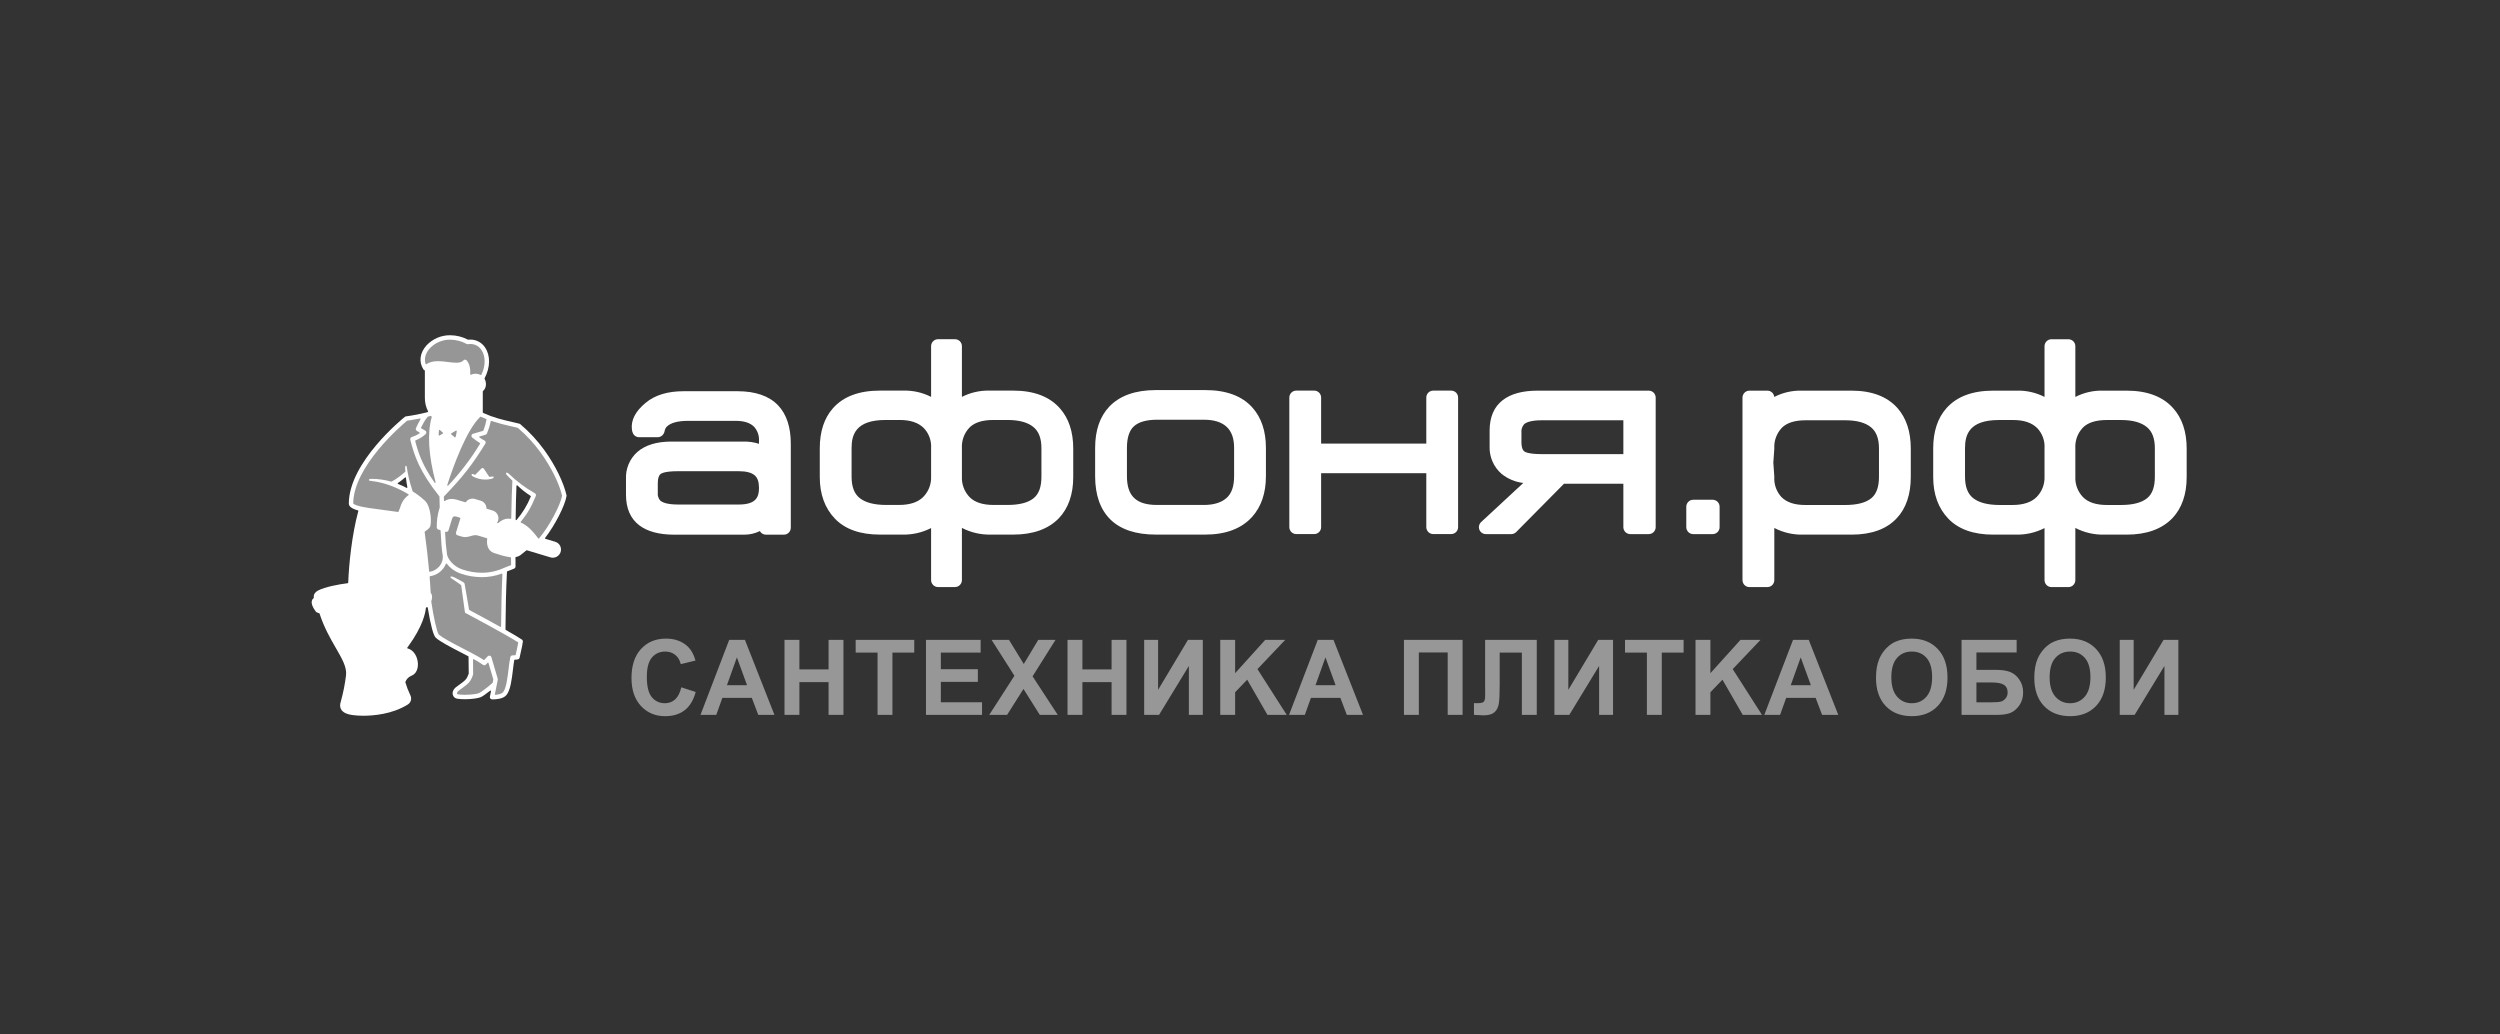 <?xml version="1.0" encoding="UTF-8"?> <svg xmlns="http://www.w3.org/2000/svg" width="754" height="312" viewBox="0 0 754 312" fill="none"><rect x="0" y="0" width="754" height="312" fill="#333333" stroke="none"/> <g clip-path="url(#clip0_41_4373)"> <path d="M200.42 130.133C200.496 129.645 200.691 129.184 200.988 128.791C202.136 127.554 204.337 126.93 207.53 126.93H221.951C224.424 126.93 226.281 127.542 227.452 128.736C227.963 129.31 228.354 129.983 228.605 130.711C228.855 131.44 228.959 132.211 228.91 132.979V133.855C227.394 133.369 225.808 133.141 224.217 133.179H202.496C198.071 133.179 194.618 134.23 192.232 136.307C191.091 137.323 190.19 138.581 189.596 139.99C189.002 141.399 188.73 142.922 188.798 144.451V149.196C188.798 153.294 190.136 156.395 192.775 158.415C195.242 160.301 198.804 161.258 203.361 161.258H224.392C226.047 161.274 227.684 160.906 229.172 160.178C229.353 160.506 229.618 160.78 229.94 160.968C230.262 161.159 230.629 161.258 231.003 161.258H236.41C236.684 161.258 236.957 161.205 237.211 161.1C237.465 160.993 237.695 160.84 237.89 160.644C238.084 160.45 238.238 160.219 238.344 159.965C238.449 159.71 238.503 159.438 238.503 159.162V133.851C238.503 128.834 237.223 124.942 234.697 122.28C231.994 119.435 227.869 117.992 222.438 117.992H206.14C201.35 117.992 197.512 119.168 194.746 121.476C191.656 124.019 190.257 126.714 190.577 129.504C190.621 129.978 190.757 130.439 190.979 130.858C191.164 131.168 191.427 131.424 191.741 131.601C192.055 131.778 192.409 131.871 192.769 131.869H198.327C198.86 131.869 199.372 131.666 199.76 131.3C200.091 130.985 200.321 130.579 200.42 130.133ZM204.449 152.164C201.086 152.164 199.721 151.465 199.19 151.036C198.884 150.709 198.654 150.316 198.516 149.888C198.378 149.461 198.336 149.01 198.392 148.565V145.714C198.392 144.335 198.675 143.408 199.242 142.956C199.485 142.759 200.58 142.116 204.449 142.116H222.852C225.048 142.116 226.646 142.533 227.606 143.356C228.484 144.102 228.91 145.34 228.91 147.139C228.91 149.75 228.175 152.164 222.852 152.164H204.449Z" fill="white"></path> <path d="M305.596 117.808H298.434C295.546 117.735 292.685 118.388 290.112 119.705V104.399C290.112 104.123 290.058 103.851 289.953 103.596C289.847 103.342 289.693 103.111 289.499 102.917C289.305 102.723 289.074 102.568 288.82 102.463C288.566 102.356 288.294 102.303 288.019 102.303H282.912C282.637 102.303 282.365 102.356 282.111 102.463C281.857 102.568 281.626 102.723 281.431 102.917C281.237 103.111 281.083 103.342 280.978 103.596C280.873 103.851 280.818 104.123 280.819 104.399V119.703C278.246 118.386 275.385 117.735 272.496 117.808H265.336C259.099 117.808 254.356 119.589 251.244 123.092C248.59 126.055 247.244 130.144 247.244 135.247V143.871C247.244 149.056 248.784 153.284 251.822 156.439C254.886 159.62 259.432 161.232 265.336 161.232H272.045C275.088 161.323 278.105 160.645 280.818 159.262V174.956C280.818 175.232 280.873 175.504 280.977 175.759C281.083 176.013 281.237 176.244 281.431 176.438C281.626 176.634 281.856 176.787 282.11 176.892C282.365 176.999 282.637 177.052 282.912 177.052H288.019C288.293 177.052 288.566 176.999 288.82 176.892C289.074 176.787 289.304 176.632 289.499 176.438C289.693 176.244 289.847 176.013 289.953 175.759C290.058 175.504 290.112 175.232 290.112 174.956V159.214C292.819 160.618 295.838 161.312 298.885 161.232H305.596C311.543 161.232 316.163 159.581 319.34 156.313C322.224 153.289 323.688 149.104 323.688 143.871V135.247C323.688 130.195 322.315 126.107 319.616 123.099C316.499 119.589 311.782 117.808 305.596 117.808ZM314.095 135.195V143.764C314.095 146.832 313.338 148.944 311.771 150.232C310.121 151.601 307.462 152.293 303.869 152.293H299.663C296.402 152.293 293.973 151.503 292.437 149.937C291.65 149.12 291.037 148.152 290.638 147.09C290.238 146.03 290.059 144.896 290.113 143.764V135.195C290.045 134.053 290.213 132.911 290.605 131.836C290.997 130.761 291.606 129.777 292.394 128.948C293.901 127.432 296.321 126.665 299.587 126.665H303.869C307.359 126.665 309.991 127.384 311.701 128.809C313.311 130.142 314.095 132.231 314.095 135.195ZM280.819 135.169V143.713C280.867 144.853 280.679 145.992 280.268 147.056C279.857 148.122 279.231 149.09 278.428 149.901C276.841 151.491 274.382 152.293 271.12 152.293H267.287C263.689 152.293 260.983 151.585 259.249 150.19C257.626 148.88 256.836 146.761 256.836 143.713V135.169C256.836 131.21 257.998 126.665 267.062 126.665H271.344C274.6 126.665 276.991 127.473 278.655 129.139C279.409 129.943 279.989 130.893 280.361 131.929C280.733 132.966 280.889 134.069 280.819 135.169Z" fill="white"></path> <path d="M437.673 117.809H432.264C431.71 117.809 431.177 118.029 430.785 118.422C430.393 118.816 430.172 119.349 430.172 119.905V133.785H398.452V119.905C398.452 119.349 398.232 118.816 397.839 118.422C397.446 118.029 396.915 117.809 396.359 117.809H390.954C390.397 117.809 389.866 118.029 389.473 118.422C389.08 118.816 388.86 119.349 388.86 119.905V158.981C388.86 159.254 388.913 159.527 389.02 159.781C389.125 160.036 389.279 160.267 389.473 160.463C389.667 160.657 389.898 160.811 390.152 160.916C390.406 161.021 390.678 161.076 390.954 161.076H396.359C396.634 161.076 396.906 161.021 397.16 160.916C397.414 160.811 397.645 160.657 397.839 160.463C398.035 160.267 398.188 160.036 398.294 159.781C398.399 159.527 398.452 159.254 398.452 158.981V142.723H430.172V158.981C430.172 159.254 430.226 159.527 430.331 159.781C430.436 160.036 430.59 160.267 430.784 160.463C430.979 160.657 431.21 160.811 431.464 160.916C431.717 161.021 431.991 161.076 432.264 161.076H437.673C438.228 161.076 438.761 160.854 439.155 160.461C439.548 160.069 439.765 159.536 439.765 158.981V119.905C439.765 119.349 439.545 118.816 439.155 118.422C438.761 118.031 438.228 117.809 437.673 117.809Z" fill="white"></path> <path d="M363.481 117.648H348.61C342.433 117.648 337.703 119.332 334.548 122.652C331.725 125.627 330.292 129.812 330.292 135.091V143.634C330.292 149.312 331.858 153.715 334.945 156.724C338.016 159.715 342.613 161.233 348.61 161.233H363.481C369.683 161.233 374.452 159.431 377.662 155.867C380.41 152.792 381.802 148.674 381.802 143.634V135.091C381.802 130.049 380.435 125.961 377.743 122.944C374.638 119.431 369.84 117.648 363.481 117.648ZM372.205 135.091V143.634C372.205 146.674 371.464 148.815 369.939 150.178C368.366 151.582 366.066 152.294 363.107 152.294H348.985C342.692 152.294 339.886 149.623 339.886 143.634V135.091C339.886 132.031 340.591 129.839 341.983 128.573C343.429 127.255 345.785 126.588 348.985 126.588H363.107C366.145 126.588 368.455 127.314 369.971 128.746C371.475 130.166 372.205 132.239 372.205 135.091Z" fill="white"></path> <path d="M655.424 123.109C652.307 119.599 647.59 117.819 641.404 117.819H634.242C631.352 117.747 628.494 118.398 625.922 119.718V104.411C625.922 104.135 625.866 103.862 625.763 103.608C625.656 103.354 625.504 103.124 625.308 102.928C625.115 102.734 624.884 102.58 624.629 102.475C624.377 102.37 624.104 102.314 623.829 102.314H618.722C618.446 102.314 618.174 102.368 617.922 102.475C617.667 102.58 617.436 102.734 617.243 102.928C617.046 103.122 616.894 103.354 616.787 103.608C616.681 103.862 616.629 104.135 616.629 104.411V119.714C614.056 118.398 611.194 117.745 608.305 117.819H601.146C594.909 117.819 590.168 119.599 587.054 123.102C584.399 126.067 583.054 130.156 583.054 135.259V143.881C583.054 149.066 584.592 153.296 587.633 156.451C590.699 159.632 595.243 161.244 601.146 161.244H607.853C610.898 161.335 613.915 160.657 616.629 159.272V174.968C616.629 175.244 616.681 175.516 616.787 175.77C616.894 176.025 617.046 176.256 617.243 176.45C617.436 176.646 617.667 176.799 617.922 176.904C618.174 177.01 618.446 177.064 618.722 177.064H623.829C624.104 177.064 624.377 177.01 624.629 176.904C624.884 176.799 625.115 176.644 625.308 176.45C625.504 176.256 625.656 176.025 625.763 175.77C625.866 175.516 625.922 175.244 625.922 174.968V159.226C628.628 160.63 631.646 161.324 634.697 161.244H641.404C647.355 161.244 651.973 159.594 655.152 156.324C658.038 153.299 659.5 149.112 659.5 143.881V135.259C659.5 130.209 658.124 126.118 655.424 123.109ZM649.904 135.207V143.776C649.904 146.844 649.149 148.958 647.583 150.244C645.928 151.612 643.273 152.306 639.676 152.306H635.473C632.215 152.306 629.784 151.515 628.249 149.95C627.463 149.134 626.849 148.166 626.449 147.104C626.049 146.043 625.87 144.91 625.922 143.776V135.207C625.856 134.065 626.025 132.923 626.415 131.848C626.808 130.773 627.418 129.791 628.204 128.962C629.711 127.446 632.132 126.677 635.397 126.677H639.676C643.166 126.677 645.8 127.396 647.511 128.823C649.121 130.154 649.904 132.241 649.904 135.207ZM616.629 135.18V143.725C616.677 144.865 616.487 146.004 616.077 147.068C615.667 148.134 615.039 149.102 614.236 149.913C612.653 151.502 610.194 152.306 606.929 152.306H603.102C599.502 152.306 596.795 151.598 595.06 150.2C593.436 148.892 592.647 146.774 592.647 143.725V135.18C592.647 131.221 593.809 126.677 602.874 126.677H607.153C610.412 126.677 612.801 127.485 614.463 129.15C615.218 129.954 615.798 130.905 616.17 131.942C616.543 132.979 616.698 134.081 616.629 135.18Z" fill="white"></path> <path d="M497.257 117.82H463.83C459.21 117.82 455.744 118.749 453.248 120.662C450.606 122.68 449.269 125.781 449.269 129.881V134.628C449.213 136.185 449.503 137.735 450.124 139.163C450.741 140.594 451.672 141.866 452.844 142.891C454.727 144.427 457.013 145.387 459.43 145.656L446.71 157.453C446.403 157.739 446.186 158.113 446.093 158.524C446 158.933 446.031 159.364 446.182 159.755C446.338 160.149 446.607 160.485 446.955 160.722C447.303 160.96 447.713 161.086 448.134 161.086H455.796C456.068 161.086 456.344 161.031 456.599 160.924C456.855 160.818 457.086 160.661 457.282 160.465L471.692 145.9H489.605V158.99C489.605 159.266 489.657 159.538 489.764 159.793C489.867 160.047 490.023 160.279 490.216 160.473C490.412 160.667 490.643 160.821 490.898 160.926C491.15 161.033 491.422 161.086 491.695 161.086H497.257C497.533 161.086 497.805 161.033 498.057 160.926C498.312 160.821 498.543 160.667 498.739 160.473C498.933 160.279 499.088 160.047 499.191 159.793C499.298 159.538 499.353 159.266 499.353 158.99V119.916C499.353 119.641 499.298 119.368 499.191 119.114C499.088 118.859 498.933 118.628 498.739 118.434C498.543 118.24 498.312 118.085 498.057 117.98C497.805 117.874 497.533 117.82 497.257 117.82ZM458.865 133.363V130.514C458.81 130.046 458.858 129.573 459.003 129.124C459.151 128.676 459.389 128.265 459.706 127.918C460.327 127.388 461.744 126.756 464.958 126.756H489.605V136.96H464.885C461.041 136.96 459.944 136.318 459.703 136.121C459.01 135.564 458.865 134.313 458.865 133.363Z" fill="white"></path> <path d="M510.68 150.727H516.539C517.094 150.727 517.625 150.947 518.018 151.34C518.411 151.732 518.632 152.266 518.632 152.821V158.991C518.632 159.546 518.411 160.08 518.018 160.473C517.625 160.867 517.091 161.087 516.539 161.087H510.68C510.122 161.087 509.591 160.867 509.198 160.473C508.805 160.08 508.584 159.546 508.584 158.991V152.823C508.584 152.266 508.805 151.733 509.198 151.34C509.591 150.947 510.122 150.727 510.68 150.727Z" fill="white"></path> <path d="M558.427 117.82H543.404C540.528 117.747 537.68 118.398 535.121 119.713C535.069 119.195 534.828 118.713 534.445 118.364C534.059 118.014 533.559 117.82 533.038 117.82H527.632C527.356 117.82 527.083 117.873 526.828 117.98C526.573 118.085 526.342 118.24 526.149 118.434C525.956 118.628 525.801 118.859 525.697 119.114C525.59 119.368 525.535 119.64 525.535 119.916V174.968C525.535 175.244 525.59 175.516 525.697 175.771C525.801 176.025 525.956 176.256 526.149 176.45C526.342 176.646 526.573 176.799 526.828 176.904C527.083 177.011 527.356 177.064 527.632 177.064H533.038C533.314 177.064 533.583 177.011 533.838 176.904C534.094 176.799 534.325 176.646 534.518 176.45C534.711 176.256 534.866 176.025 534.973 175.771C535.076 175.516 535.131 175.244 535.131 174.968V159.235C537.821 160.632 540.824 161.325 543.855 161.244H558.427C564.413 161.244 568.999 159.583 572.034 156.321C574.861 153.348 576.292 149.136 576.292 143.803V135.259C576.292 130.22 574.954 126.137 572.313 123.113C569.206 119.601 564.537 117.82 558.427 117.82ZM566.699 135.259V143.803C566.699 146.86 565.944 148.972 564.393 150.255C562.748 151.616 560.1 152.307 556.524 152.307H544.479C541.197 152.307 538.828 151.506 537.231 149.857C536.497 149.038 535.931 148.081 535.569 147.042C535.211 146.003 535.059 144.901 535.131 143.803C535.131 143.754 535.128 143.706 535.125 143.656L534.835 139.531L535.125 135.407C535.128 135.357 535.131 135.309 535.131 135.259C535.066 134.12 535.231 132.98 535.624 131.907C536.014 130.836 536.621 129.854 537.404 129.026C538.9 127.519 541.307 126.756 544.555 126.756H556.524C559.996 126.756 562.617 127.471 564.31 128.882C565.917 130.22 566.699 132.306 566.699 135.259Z" fill="white"></path> <path d="M205.471 207.296L209.824 208.7C209.157 211.169 208.045 213.005 206.488 214.208C204.941 215.402 202.974 215.999 200.588 215.999C197.635 215.999 195.209 214.975 193.308 212.927C191.407 210.871 190.456 208.061 190.456 204.503C190.456 200.737 191.412 197.815 193.323 195.739C195.234 193.649 197.747 192.605 200.861 192.605C203.581 192.605 205.79 193.423 207.489 195.058C208.5 196.026 209.258 197.415 209.764 199.226L205.32 200.306C205.057 199.132 204.506 198.208 203.667 197.528C202.837 196.849 201.826 196.509 200.633 196.509C198.985 196.509 197.645 197.112 196.614 198.314C195.593 199.519 195.082 201.468 195.082 204.163C195.082 207.023 195.588 209.06 196.599 210.274C197.61 211.488 198.924 212.095 200.542 212.095C201.735 212.095 202.762 211.708 203.621 210.938C204.481 210.165 205.097 208.951 205.471 207.296ZM233.575 215.612H228.692L226.75 210.475H217.862L216.027 215.612H211.265L219.925 192.991H224.673L233.575 215.612ZM225.309 206.663L222.246 198.269L219.242 206.663H225.309ZM236.608 215.612V192.991H241.098V201.895H249.895V192.991H254.384V215.612H249.895V205.722H241.098V215.612H236.608ZM264.667 215.612V196.819H258.069V192.991H275.739V196.819H269.156V215.612H264.667ZM279.272 215.612V192.991H295.758V196.819H283.761V201.833H294.924V205.645H283.761V211.802H296.183V215.612H279.272ZM298.351 215.612L305.95 203.808L299.064 192.991H304.312L308.771 200.259L313.139 192.991H318.341L311.425 203.979L319.024 215.612H313.61L308.68 207.79L303.736 215.612H298.351ZM321.966 215.612V192.991H326.455V201.895H335.252V192.991H339.742V215.612H335.252V205.722H326.455V215.612H321.966ZM345.08 192.991H349.281V208.052L358.29 192.991H362.765V215.612H358.563V200.845L349.569 215.612H345.08V192.991ZM368.027 215.612V192.991H372.516V203.036L381.586 192.991H387.623L379.25 201.802L388.078 215.612H382.269L376.156 204.997L372.516 208.778V215.612H368.027ZM411.085 215.612H406.202L404.261 210.475H395.372L393.537 215.612H388.775L397.435 192.991H402.182L411.085 215.612ZM402.82 206.663L399.757 198.269L396.754 206.663H402.82ZM423.43 192.991H441.114V215.612H436.625V196.788H427.92V215.612H423.43V192.991ZM447.91 192.991H463.485V215.612H458.996V196.819H452.306V206.478C452.306 209.244 452.217 211.178 452.034 212.28C451.851 213.371 451.406 214.225 450.7 214.841C450.003 215.447 448.903 215.751 447.41 215.751C446.882 215.751 445.927 215.701 444.545 215.597V212.065L445.545 212.079C446.486 212.079 447.117 211.951 447.441 211.694C447.762 211.437 447.924 210.804 447.924 209.796L447.91 205.907V192.991ZM468.809 192.991H473.009V208.052L482.019 192.991H486.492V215.612H482.292V200.845L473.299 215.612H468.809V192.991ZM496.702 215.612V196.819H490.102V192.991H507.774V196.819H501.191V215.612H496.702ZM511.367 215.612V192.991H515.856V203.036L524.925 192.991H530.963L522.59 201.802L531.418 215.612H525.608L519.497 204.997L515.856 208.778V215.612H511.367ZM554.424 215.612H549.541L547.6 210.475H538.711L536.876 215.612H532.114L540.773 192.991H545.521L554.424 215.612ZM546.159 206.663L543.093 198.269L540.09 206.663H546.159ZM565.8 204.441C565.8 202.137 566.137 200.203 566.817 198.638C567.32 197.488 568.01 196.453 568.879 195.538C569.758 194.622 570.72 193.942 571.758 193.501C573.144 192.904 574.744 192.605 576.554 192.605C579.827 192.605 582.447 193.64 584.409 195.708C586.382 197.775 587.368 200.65 587.368 204.333C587.368 207.985 586.392 210.845 584.437 212.913C582.489 214.97 579.878 215.999 576.613 215.999C573.306 215.999 570.679 214.975 568.727 212.927C566.775 210.871 565.8 208.041 565.8 204.441ZM570.427 204.286C570.427 206.847 571.006 208.792 572.168 210.12C573.334 211.437 574.81 212.095 576.596 212.095C578.389 212.095 579.854 211.441 580.996 210.135C582.147 208.818 582.727 206.847 582.727 204.224C582.727 201.632 582.164 199.699 581.044 198.423C579.93 197.148 578.447 196.509 576.596 196.509C574.747 196.509 573.254 197.159 572.123 198.454C570.992 199.74 570.427 201.685 570.427 204.286ZM591.599 192.991H608.219V196.788H596.088V202.034H602.091C603.753 202.034 605.126 202.24 606.219 202.651C607.309 203.063 608.243 203.823 609.009 204.935C609.788 206.046 610.177 207.347 610.177 208.839C610.177 210.371 609.788 211.683 609.009 212.774C608.229 213.865 607.34 214.61 606.34 215.011C605.35 215.413 603.933 215.612 602.091 215.612H591.599V192.991ZM596.088 211.817H600.457C601.85 211.817 602.829 211.75 603.398 211.616C603.964 211.473 604.454 211.153 604.867 210.659C605.295 210.165 605.505 209.559 605.505 208.839C605.505 207.79 605.136 207.028 604.398 206.554C603.671 206.072 602.423 205.829 600.654 205.829H596.088V211.817ZM613.543 204.441C613.543 202.137 613.881 200.203 614.56 198.638C615.067 197.488 615.753 196.453 616.622 195.538C617.501 194.622 618.463 193.942 619.505 193.501C620.887 192.904 622.487 192.605 624.298 192.605C627.573 192.605 630.191 193.64 632.153 195.708C634.125 197.775 635.111 200.65 635.111 204.333C635.111 207.985 634.135 210.845 632.184 212.913C630.232 214.97 627.625 215.999 624.36 215.999C621.05 215.999 618.422 214.975 616.47 212.927C614.519 210.871 613.543 208.041 613.543 204.441ZM618.17 204.286C618.17 206.847 618.753 208.792 619.912 210.12C621.077 211.437 622.553 212.095 624.343 212.095C626.132 212.095 627.598 211.441 628.742 210.135C629.894 208.818 630.47 206.847 630.47 204.224C630.47 201.632 629.908 199.699 628.787 198.423C627.673 197.148 626.194 196.509 624.343 196.509C622.494 196.509 621.001 197.159 619.867 198.454C618.736 199.74 618.17 201.685 618.17 204.286ZM639.311 192.991H643.514V208.052L652.524 192.991H656.997V215.612H652.793V200.845L643.801 215.612H639.311V192.991Z" fill="#979797"></path> <path d="M122.261 143.969C122.22 143.969 122.181 143.984 122.15 144.012C121.48 144.616 120.767 145.169 120.016 145.668C119.99 145.685 119.971 145.708 119.958 145.736C119.944 145.763 119.939 145.794 119.943 145.824C119.946 145.854 119.957 145.883 119.976 145.907C119.995 145.932 120.019 145.951 120.047 145.962C120.925 146.305 121.783 146.698 122.617 147.138C122.641 147.15 122.667 147.157 122.694 147.157C122.73 147.157 122.765 147.145 122.794 147.124C122.818 147.105 122.838 147.08 122.849 147.051C122.861 147.022 122.864 146.991 122.858 146.96C122.678 145.995 122.533 145.039 122.426 144.117C122.423 144.086 122.411 144.057 122.392 144.033C122.374 144.009 122.349 143.991 122.32 143.98C122.301 143.973 122.282 143.969 122.261 143.969ZM155.931 146.368C155.909 146.367 155.888 146.371 155.867 146.379C155.838 146.391 155.813 146.412 155.795 146.438C155.776 146.464 155.766 146.495 155.764 146.526C155.653 149.075 155.573 152.308 155.515 156.703C155.515 156.738 155.525 156.772 155.544 156.8C155.564 156.828 155.592 156.85 155.625 156.862C155.657 156.873 155.693 156.874 155.726 156.865C155.759 156.856 155.788 156.837 155.81 156.811C157.604 154.706 159.048 152.326 160.085 149.762C160.1 149.725 160.102 149.684 160.09 149.646C160.077 149.607 160.052 149.575 160.018 149.554C158.593 148.64 157.262 147.588 156.044 146.412C156.013 146.383 155.973 146.368 155.931 146.368ZM109.585 215.867C108.871 215.867 108.302 215.841 107.95 215.82C105.982 215.701 103.851 215.401 102.971 214.095C102.519 213.423 102.455 212.588 102.78 211.617C103.509 209.012 104.038 206.354 104.363 203.668C104.653 201.241 103.163 198.665 101.277 195.403C99.709 192.691 97.756 189.316 96.381 185.068C96.373 185.042 96.358 185.019 96.339 185C96.319 184.98 96.295 184.967 96.269 184.959C96.023 184.893 95.782 184.808 95.549 184.705C95.449 184.661 95.362 184.591 95.296 184.504C94.49 183.443 93.64 181.958 94.159 180.909C94.26 180.709 94.409 180.537 94.591 180.408C94.617 180.388 94.637 180.362 94.649 180.331C94.661 180.301 94.663 180.267 94.657 180.235C94.624 180.096 94.612 179.952 94.621 179.809C94.66 179.128 95.152 178.497 95.967 178.079C98.032 177.022 102.059 176.24 104.879 175.892C104.919 175.888 104.955 175.869 104.981 175.84C105.008 175.81 105.024 175.773 105.025 175.732C105.218 170.225 106.13 161.263 108.068 154.132C108.073 154.11 108.075 154.089 108.072 154.067C108.069 154.045 108.062 154.024 108.051 154.006C108.04 153.987 108.026 153.97 108.008 153.957C107.992 153.943 107.972 153.933 107.951 153.928C106.069 153.422 105.197 152.753 105.203 151.824C105.295 139.358 121.415 126.275 122.1 125.725C122.196 125.649 122.31 125.6 122.432 125.584C124.643 125.279 126.836 124.849 128.998 124.295C129.022 124.289 129.044 124.277 129.064 124.261C129.083 124.245 129.098 124.225 129.109 124.202C129.119 124.179 129.123 124.154 129.122 124.13C129.121 124.105 129.114 124.08 129.103 124.058C128.456 122.786 128.124 121.375 128.137 119.947V111.821C128.137 111.787 128.128 111.754 128.108 111.726C128.089 111.699 128.063 111.677 128.032 111.665C127.9 111.617 127.787 111.528 127.71 111.412C126.251 109.175 126.608 106.398 128.64 104.162C129.558 103.183 130.669 102.405 131.904 101.88C133.138 101.354 134.468 101.091 135.81 101.108C137.661 101.126 139.481 101.581 141.124 102.435C141.147 102.447 141.172 102.453 141.199 102.453L141.216 102.452C141.426 102.43 141.636 102.419 141.847 102.419C142.734 102.411 143.609 102.628 144.391 103.049C145.172 103.47 145.834 104.082 146.316 104.828C147.957 107.257 147.893 110.807 146.149 114.093C146.136 114.118 146.129 114.145 146.129 114.173C146.129 114.201 146.136 114.228 146.15 114.253C146.425 114.753 146.566 115.317 146.559 115.888C146.567 116.276 146.491 116.661 146.336 117.017C146.182 117.372 145.953 117.69 145.664 117.949C145.646 117.965 145.632 117.984 145.622 118.005C145.613 118.027 145.607 118.05 145.607 118.074V124.378C145.607 124.41 145.617 124.441 145.634 124.468C145.65 124.495 145.675 124.516 145.704 124.53C148.892 125.976 151.132 126.497 154.847 127.359C155.409 127.491 156.001 127.628 156.629 127.777C156.729 127.801 156.821 127.847 156.899 127.911C159.643 130.231 162.093 132.877 164.196 135.791C167.457 140.328 169.947 145.393 170.857 149.339C170.877 149.421 170.88 149.507 170.866 149.59C170.425 152.451 167.403 158.364 164.402 162.243C164.386 162.264 164.375 162.29 164.37 162.316C164.366 162.343 164.367 162.37 164.376 162.396C164.384 162.422 164.398 162.445 164.417 162.464C164.437 162.483 164.46 162.497 164.486 162.504L167.468 163.402C167.776 163.495 168.063 163.649 168.311 163.854C168.56 164.059 168.765 164.311 168.916 164.596C169.066 164.881 169.159 165.192 169.189 165.513C169.218 165.834 169.184 166.158 169.088 166.465C168.93 166.968 168.616 167.408 168.192 167.721C167.768 168.034 167.256 168.204 166.729 168.207C166.492 168.207 166.256 168.173 166.028 168.105L158.909 165.962C158.894 165.956 158.878 165.953 158.861 165.954C158.823 165.954 158.786 165.967 158.757 165.992C157.936 166.663 157.182 167.262 156.862 167.506C156.48 167.762 156.044 167.93 155.59 167.997C155.55 168.005 155.515 168.026 155.49 168.058C155.465 168.089 155.453 168.129 155.455 168.169C155.496 169.01 155.488 169.789 155.48 170.868C155.478 170.989 155.444 171.108 155.382 171.211C155.32 171.315 155.231 171.4 155.125 171.458C154.642 171.685 154.148 171.886 153.645 172.06L153.552 172.094C153.364 172.165 153.171 172.237 153.001 172.303C152.971 172.314 152.945 172.334 152.926 172.36C152.907 172.386 152.896 172.418 152.895 172.45C152.591 178.628 152.542 182.657 152.48 187.758L152.454 189.84C152.453 189.87 152.461 189.898 152.476 189.925C152.491 189.951 152.512 189.972 152.538 189.986C154.887 191.317 156.526 192.295 157.405 192.897C157.503 192.965 157.582 193.057 157.633 193.165C157.683 193.273 157.704 193.393 157.693 193.511C157.575 194.402 157.406 195.285 157.186 196.155C157.034 196.816 156.867 197.552 156.712 198.342C156.687 198.469 156.626 198.585 156.536 198.678C156.446 198.77 156.332 198.835 156.205 198.863C155.893 198.929 155.575 198.962 155.255 198.96C155.217 198.961 155.18 198.975 155.151 198.999C155.123 199.024 155.103 199.058 155.096 199.096C154.955 199.877 154.837 200.861 154.713 201.903C154.363 204.834 153.965 208.156 152.756 209.61C151.803 210.803 149.605 210.932 148.705 210.932C148.541 210.932 148.424 210.928 148.374 210.925C148.278 210.92 148.184 210.896 148.099 210.851C148.014 210.807 147.939 210.745 147.88 210.67C147.821 210.594 147.779 210.506 147.757 210.413C147.735 210.32 147.733 210.223 147.752 210.13L148.081 208.481C148.088 208.448 148.084 208.414 148.07 208.382C148.056 208.351 148.034 208.324 148.004 208.307C147.975 208.289 147.941 208.281 147.907 208.283C147.873 208.285 147.84 208.298 147.814 208.319C146.525 209.351 145.491 210.065 144.979 210.276C144.262 210.572 142.363 210.885 140.258 210.885C139.498 210.888 138.738 210.841 137.985 210.745C137.653 210.716 137.338 210.585 137.084 210.37C136.83 210.155 136.647 209.868 136.562 209.546C136.356 208.735 136.764 207.811 137.603 207.194C137.833 207.024 138.394 206.616 138.394 206.616C140.422 205.14 140.734 204.913 141.361 203.199C141.366 203.18 141.37 203.161 141.37 203.141C141.371 202.22 141.339 199.654 141.31 198.063C141.309 198.033 141.301 198.004 141.285 197.979C141.27 197.953 141.247 197.933 141.221 197.919C140.528 197.555 139.814 197.185 139.093 196.812C135.848 195.136 132.787 193.555 131.421 192.331C130.715 191.7 129.836 188.395 129.007 183.264C129.003 183.241 128.994 183.219 128.98 183.199C128.967 183.179 128.949 183.163 128.929 183.15C128.903 183.134 128.873 183.125 128.842 183.126C128.826 183.125 128.809 183.128 128.793 183.133C128.74 183.149 128.662 183.171 128.567 183.198C128.534 183.208 128.506 183.227 128.484 183.253C128.463 183.279 128.45 183.311 128.447 183.345C128.319 184.805 127.544 188.851 123.165 194.873L122.847 195.315C122.831 195.337 122.821 195.362 122.818 195.389C122.814 195.416 122.817 195.443 122.826 195.469C122.835 195.494 122.851 195.517 122.871 195.535C122.891 195.554 122.915 195.566 122.942 195.574C124.186 195.884 125.199 196.937 125.724 198.462C126.399 200.423 126.09 202.945 124.187 203.757C122.738 204.376 122.406 205.378 122.393 205.42C122.368 205.495 122.33 205.564 122.282 205.625C122.266 205.645 122.255 205.669 122.25 205.694C122.245 205.719 122.246 205.746 122.252 205.77C122.624 207.032 123.094 208.264 123.657 209.452L123.799 209.769C124.026 210.253 124.062 210.805 123.901 211.316C123.739 211.826 123.39 212.256 122.926 212.521C118.228 215.432 112.551 215.867 109.585 215.867Z" fill="white"></path> <path d="M124.093 178.399C120.635 178.959 117.15 179.337 113.653 179.534C113.024 179.568 112.553 179.249 113.593 179.139C116.522 178.811 119.43 178.316 122.304 177.658L122.151 177.648C118.382 177.388 113.333 177.088 107.691 177.088C107.167 177.088 106.637 177.09 106.101 177.095C102.843 177.414 98.532 178.26 96.572 179.264C96.125 179.494 95.957 179.742 95.949 179.885C95.942 180.018 96.077 180.129 96.159 180.184L96.197 180.212C96.207 180.22 96.219 180.226 96.23 180.232C96.472 180.339 98.01 180.874 104.766 180.874C113.807 180.874 120.22 180.051 124.008 179.36C124.048 179.353 124.083 179.332 124.108 179.301C124.134 179.27 124.146 179.23 124.145 179.19L124.138 179.013C124.134 178.807 124.12 178.602 124.093 178.399ZM137.509 121.577C137.765 121.408 138.052 121.263 138.201 121.471C138.309 121.618 138.206 121.832 137.982 122.042C137.051 122.879 135.845 123.345 134.594 123.353C133.354 123.378 132.152 122.926 131.234 122.09C131.014 121.879 130.818 121.577 130.998 121.405C131.17 121.243 131.397 121.382 131.707 121.61C132.418 122.135 133.503 122.245 134.592 122.245C135.641 122.245 136.742 122.082 137.509 121.577ZM134.288 134.281C134.398 134.281 134.506 134.313 134.599 134.375C134.691 134.437 134.762 134.524 134.805 134.627C134.847 134.729 134.858 134.842 134.836 134.95C134.815 135.059 134.762 135.159 134.683 135.237C134.605 135.316 134.506 135.369 134.397 135.391C134.288 135.413 134.176 135.402 134.074 135.359C133.972 135.317 133.884 135.245 133.822 135.153C133.761 135.061 133.727 134.953 133.727 134.842C133.728 134.693 133.787 134.551 133.893 134.446C133.997 134.341 134.139 134.282 134.288 134.281ZM138.146 128.255C138.292 128.251 138.435 128.286 138.562 128.355C138.689 128.425 138.795 128.527 138.869 128.651C139.416 129.592 138.792 131.832 138.608 132.337C138.375 132.981 138.129 133.308 137.787 133.431C137.696 133.464 137.599 133.481 137.502 133.48C136.996 133.48 136.374 133.054 134.84 131.663C134.809 131.635 134.77 131.62 134.728 131.619C134.697 131.619 134.666 131.628 134.64 131.645C133.028 132.66 132.4 132.968 131.953 132.968C131.843 132.971 131.735 132.951 131.633 132.909C131.531 132.868 131.439 132.807 131.361 132.728C130.843 132.19 130.95 130.472 131.077 129.641C131.218 128.729 131.462 128.227 131.866 128.009C131.976 127.953 132.096 127.922 132.22 127.919C132.692 127.919 133.16 128.305 134.801 129.819C134.828 129.843 134.863 129.858 134.899 129.862C134.935 129.865 134.972 129.856 135.003 129.837C136.763 128.721 137.589 128.255 138.146 128.255ZM133.928 137.44C134.039 137.44 134.148 137.473 134.24 137.534C134.332 137.596 134.403 137.684 134.446 137.786C134.489 137.888 134.499 138.001 134.478 138.11C134.456 138.219 134.403 138.319 134.324 138.397C134.246 138.476 134.146 138.529 134.038 138.55C133.929 138.572 133.816 138.561 133.714 138.519C133.612 138.476 133.524 138.404 133.463 138.312C133.402 138.22 133.369 138.111 133.369 138.001C133.369 137.852 133.429 137.71 133.534 137.605C133.639 137.5 133.781 137.441 133.928 137.44ZM133.701 140.788C133.812 140.788 133.92 140.821 134.013 140.883C134.104 140.944 134.176 141.032 134.218 141.134C134.261 141.237 134.272 141.349 134.25 141.458C134.228 141.567 134.175 141.666 134.097 141.745C134.019 141.823 133.919 141.876 133.811 141.898C133.702 141.92 133.589 141.908 133.487 141.866C133.385 141.824 133.298 141.752 133.236 141.66C133.174 141.568 133.142 141.46 133.141 141.349C133.142 141.2 133.201 141.058 133.306 140.953C133.412 140.848 133.553 140.789 133.701 140.788ZM133.67 119.721C133.002 119.721 132.268 119.589 132.023 119.248C131.971 119.153 131.943 119.046 131.943 118.938C131.943 118.829 131.971 118.723 132.023 118.628C132.529 117.375 132.88 116.066 133.067 114.728C133.107 114.423 133.205 114.149 133.434 114.14C133.694 114.131 133.886 114.421 133.886 114.728C133.86 115.915 133.659 117.092 133.291 118.22C133.268 118.271 133.257 118.325 133.258 118.38C133.259 118.435 133.271 118.49 133.294 118.539C133.319 118.589 133.352 118.633 133.395 118.668C133.437 118.703 133.487 118.729 133.54 118.743C133.8 118.826 134.074 118.856 134.346 118.833C134.654 118.808 134.874 118.803 134.911 118.992C135.023 119.574 134.102 119.721 133.67 119.721ZM108.447 158.21C108.393 158.485 108.308 158.918 108.171 159.631C107.189 164.9 106.584 170.233 106.361 175.588C106.36 175.611 106.364 175.634 106.372 175.654C106.38 175.675 106.392 175.694 106.407 175.71C106.423 175.726 106.441 175.739 106.462 175.747C106.482 175.756 106.505 175.761 106.527 175.761C106.917 175.758 107.305 175.757 107.69 175.757C113.383 175.757 118.459 176.058 122.245 176.32L122.63 176.345C123.031 176.358 123.432 176.404 123.826 176.481C123.838 176.484 123.85 176.485 123.862 176.485C123.901 176.485 123.939 176.471 123.969 176.446C123.988 176.43 124.004 176.409 124.014 176.386C124.025 176.362 124.03 176.337 124.028 176.311C123.753 169.672 123.657 168.591 123.301 164.567L123.28 164.319C123.221 163.663 123.157 162.929 123.083 162.084C123.08 162.046 123.064 162.01 123.037 161.983C123.011 161.955 122.975 161.938 122.937 161.934C122.754 161.915 122.575 161.873 122.402 161.809C122.249 161.749 122.122 161.634 122.049 161.485C121.976 161.337 121.961 161.167 122.007 161.008C122.056 160.83 122.115 160.642 122.175 160.445C122.223 160.289 122.271 160.133 122.317 159.975C122.493 159.485 122.613 158.978 122.678 158.462L122.682 158.42C122.682 158.389 122.673 158.358 122.656 158.332C122.644 158.312 122.628 158.296 122.609 158.283C122.59 158.27 122.569 158.261 122.546 158.257C122.479 158.244 122.157 158.18 122.09 158.169C119.596 157.755 117.071 157.557 114.542 157.578C112.32 157.578 110.414 157.705 109.176 157.813C108.876 157.84 108.795 157.849 108.634 157.872C108.6 157.875 108.568 157.889 108.542 157.912C108.517 157.934 108.498 157.964 108.491 157.997L108.479 158.052L108.447 158.21ZM108.898 156.249L108.891 156.282C108.886 156.306 108.886 156.331 108.892 156.355C108.898 156.38 108.909 156.402 108.924 156.421C108.94 156.441 108.96 156.456 108.982 156.467C109.004 156.478 109.029 156.483 109.053 156.483H109.07C109.278 156.463 109.489 156.447 109.698 156.432C110.95 156.338 112.617 156.238 114.515 156.238C116.949 156.222 119.38 156.399 121.786 156.766C121.913 156.787 122.005 156.802 122.132 156.825C122.141 156.827 122.151 156.828 122.161 156.828C122.201 156.828 122.239 156.813 122.27 156.788C122.289 156.772 122.304 156.751 122.314 156.728C122.323 156.706 122.328 156.681 122.328 156.656C122.327 156.629 122.323 156.602 122.316 156.576C122.154 156.208 121.926 155.741 121.624 155.157C121.61 155.13 121.588 155.107 121.562 155.091C121.536 155.076 121.507 155.067 121.475 155.068H121.457C121.423 155.072 121.392 155.086 121.366 155.108C121.341 155.13 121.323 155.159 121.314 155.192C121.302 155.238 121.291 155.285 121.28 155.333C121.246 155.481 121.164 155.613 121.046 155.707C120.927 155.801 120.781 155.853 120.63 155.854C120.588 155.854 120.546 155.85 120.504 155.842C119.55 155.657 117.155 155.342 114.839 155.037C113.421 154.851 112.058 154.67 111.077 154.527C110.552 154.451 110.043 154.369 109.563 154.28C109.553 154.279 109.542 154.279 109.532 154.279C109.496 154.279 109.46 154.291 109.431 154.312C109.402 154.335 109.381 154.365 109.371 154.4C109.209 154.995 109.051 155.614 108.898 156.249ZM131.422 126.905C131.403 126.905 131.383 126.908 131.366 126.915C131.339 126.925 131.315 126.941 131.297 126.961C131.279 126.982 131.265 127.007 131.259 127.034C129.613 134.307 132.214 143.547 133.068 146.583C133.078 146.617 133.099 146.648 133.127 146.67C133.156 146.692 133.191 146.704 133.227 146.705C133.262 146.705 133.299 146.693 133.327 146.672C133.356 146.651 133.376 146.622 133.387 146.588C135.032 141.38 139.379 128.798 144.221 124.471C144.238 124.455 144.252 124.436 144.261 124.415C144.271 124.393 144.276 124.37 144.276 124.347V118.791C144.276 118.768 144.271 118.744 144.261 118.723C144.252 118.701 144.238 118.682 144.221 118.666C144.189 118.639 144.15 118.625 144.109 118.625H144.09C143.957 118.64 143.823 118.648 143.689 118.647C143.565 118.648 143.441 118.641 143.316 118.627C143.03 118.625 142.751 118.532 142.519 118.362C142.543 118.224 142.874 118.168 143.194 118.112L143.312 118.091C143.841 118.014 144.326 117.749 144.677 117.345C145.029 116.94 145.224 116.423 145.227 115.887C145.243 115.442 145.1 115.006 144.823 114.657C144.635 114.451 144.403 114.29 144.145 114.184C143.886 114.078 143.608 114.031 143.329 114.046C142.079 114.046 141.249 115.841 141.242 115.86C141.189 115.978 141.103 116.078 140.995 116.148C140.887 116.218 140.761 116.256 140.632 116.256C140.526 116.256 140.421 116.23 140.328 116.182C140.234 116.133 140.153 116.063 140.091 115.977C140.03 115.89 139.99 115.791 139.975 115.686C139.959 115.581 139.969 115.474 140.004 115.374C140.357 114.342 140.848 111.959 140.181 110.322C140.172 110.3 140.159 110.281 140.142 110.264C140.125 110.248 140.105 110.235 140.083 110.227C140.065 110.222 140.046 110.219 140.027 110.219C140 110.219 139.971 110.226 139.947 110.239C139.221 110.598 138.415 110.766 137.606 110.728C136.714 110.706 135.824 110.63 134.942 110.501C134.012 110.364 133.074 110.284 132.135 110.262C131.238 110.217 130.345 110.412 129.549 110.829C129.524 110.843 129.503 110.864 129.489 110.889C129.474 110.914 129.467 110.943 129.467 110.972V114.015L129.841 113.918C129.877 113.9 129.913 113.886 129.951 113.876C130.005 113.861 130.059 113.851 130.114 113.848L131 113.619C131.098 113.594 131.202 113.596 131.299 113.625C131.396 113.654 131.483 113.71 131.551 113.785C131.619 113.861 131.665 113.953 131.684 114.053C131.703 114.153 131.694 114.256 131.659 114.351L131.404 115.028C131.371 115.116 131.317 115.195 131.244 115.256C131.173 115.317 131.087 115.359 130.995 115.378C130.902 115.396 130.807 115.39 130.718 115.361C130.629 115.333 130.548 115.282 130.482 115.214C130.394 115.123 130.295 115.042 130.186 114.976L129.467 115.162V119.945C129.467 124.868 133.642 126.986 134.967 126.986C138.027 126.986 141.18 123.635 141.313 123.492C141.395 123.403 141.606 123.169 141.702 123.169C141.722 123.171 141.741 123.179 141.757 123.193C141.769 123.205 141.777 123.22 141.778 123.237C141.786 123.286 141.786 123.43 141.592 123.711L141.569 123.745C141.06 124.508 138.347 128.318 134.967 128.318C133.949 128.318 132.661 127.803 131.523 126.939C131.494 126.917 131.459 126.905 131.422 126.905ZM147.547 157.402C147.834 157.488 148.142 157.456 148.405 157.315C148.669 157.173 148.865 156.933 148.951 156.647C148.995 156.506 149.011 156.358 148.997 156.211C148.983 156.064 148.94 155.921 148.87 155.791C148.803 155.663 148.71 155.549 148.598 155.457C148.486 155.365 148.357 155.297 148.218 155.255L146.574 154.759C146.557 154.756 146.542 154.754 146.526 154.753C146.489 154.754 146.455 154.765 146.427 154.786C146.398 154.807 146.377 154.837 146.367 154.871L146.083 155.791C146.039 155.932 146.023 156.08 146.037 156.227C146.05 156.374 146.093 156.517 146.162 156.647C146.231 156.775 146.323 156.888 146.435 156.98C146.548 157.072 146.677 157.141 146.816 157.183L147.547 157.402ZM136.251 151.809C135.037 151.809 134.168 152.548 133.737 153.945C133.309 155.407 133.079 156.921 133.053 158.445C133.052 158.481 133.063 158.517 133.084 158.546C133.105 158.576 133.136 158.597 133.171 158.608L134.035 158.867C134.05 158.872 134.066 158.875 134.082 158.875C134.118 158.875 134.153 158.864 134.182 158.842C134.211 158.821 134.231 158.791 134.242 158.757L135.031 156.199C135.394 155.023 136.123 154.403 137.141 154.403C137.462 154.407 137.781 154.458 138.088 154.554L139.131 154.868C139.147 154.874 139.164 154.876 139.18 154.875C139.215 154.875 139.25 154.864 139.278 154.843C139.307 154.822 139.327 154.792 139.338 154.758L139.903 152.927C139.916 152.885 139.912 152.838 139.892 152.799C139.87 152.76 139.835 152.731 139.792 152.719L137.377 151.991C137.012 151.876 136.633 151.815 136.251 151.809ZM124.708 150.08C124.742 150.08 124.776 150.091 124.804 150.11C125.663 150.686 126.482 151.319 127.257 152.004C128.664 153.331 128.775 157.556 128.519 158.28C128.513 158.296 128.505 158.311 128.494 158.324C128.064 158.787 127.552 159.165 126.984 159.439C125.977 159.988 124.892 160.38 123.767 160.602L123.743 160.603C123.719 160.603 123.695 160.598 123.674 160.588C123.652 160.578 123.633 160.564 123.618 160.546C123.6 160.525 123.586 160.499 123.58 160.472C123.574 160.444 123.575 160.416 123.583 160.389C123.918 159.271 124.182 158.077 123.865 156.923C123.645 156.118 122.898 154.7 122.088 153.196C122.077 153.176 122.07 153.154 122.068 153.131C122.067 153.109 122.069 153.086 122.077 153.064C122.308 152.37 123.019 150.694 124.651 150.09C124.67 150.084 124.689 150.081 124.708 150.08ZM143.378 160.073C142.773 160.091 142.175 160.201 141.603 160.398C141.187 160.546 140.751 160.632 140.309 160.653C140.075 160.653 139.842 160.618 139.618 160.549L139.164 160.413C139.142 160.407 139.123 160.396 139.106 160.382C139.089 160.369 139.075 160.351 139.064 160.332C139.044 160.293 139.039 160.247 139.051 160.204L141.424 152.512C141.498 152.282 141.642 152.081 141.837 151.938C142.031 151.795 142.265 151.717 142.507 151.715C142.616 151.715 142.724 151.73 142.828 151.762L144.605 152.297C144.744 152.339 144.873 152.408 144.986 152.5C145.098 152.592 145.192 152.705 145.259 152.834C145.329 152.967 145.372 153.113 145.384 153.263C145.397 153.413 145.379 153.564 145.333 153.707L144.811 155.398C144.715 155.706 144.681 156.029 144.711 156.35C144.74 156.671 144.833 156.982 144.984 157.267C145.135 157.552 145.341 157.803 145.59 158.008C145.838 158.212 146.126 158.365 146.434 158.458L151.496 159.984C151.52 159.991 151.542 160.003 151.56 160.02C151.579 160.037 151.593 160.057 151.602 160.08C151.612 160.104 151.616 160.128 151.615 160.153C151.612 160.178 151.606 160.202 151.593 160.224C151.31 160.78 150.858 161.233 150.302 161.516C150.048 161.627 149.775 161.683 149.498 161.681C148.984 161.664 148.481 161.529 148.027 161.286C147.954 161.252 147.876 161.23 147.795 161.221L144.583 160.254C144.193 160.135 143.786 160.074 143.378 160.073ZM148.387 162.859C148.352 162.859 148.319 162.869 148.291 162.889C148.271 162.903 148.254 162.922 148.242 162.943C148.23 162.964 148.222 162.988 148.22 163.012C148.108 164.401 148.575 165.288 149.573 165.58C149.976 165.697 150.371 165.818 150.758 165.938C152.073 166.342 153.315 166.724 154.375 166.766L154.496 166.767C155.034 166.789 155.569 166.679 156.054 166.447C156.436 166.154 157.285 165.48 158.243 164.691C158.977 164.085 159.967 163.255 160.651 162.626C160.681 162.597 160.701 162.558 160.704 162.516C160.707 162.474 160.694 162.433 160.668 162.4C157.995 158.997 156.306 158.728 155.852 158.727C155.835 158.727 155.819 158.729 155.803 158.734C155.741 158.752 155.677 158.761 155.612 158.761C155.459 158.761 155.311 158.709 155.193 158.612C155.168 158.591 155.134 158.562 155.091 158.523C154.98 158.42 154.863 158.324 154.74 158.234C154.333 157.92 153.834 157.748 153.32 157.742C152.707 157.764 152.116 157.976 151.629 158.351C151.603 158.369 151.583 158.393 151.571 158.422C151.559 158.451 151.555 158.483 151.56 158.514C151.565 158.545 151.579 158.573 151.6 158.596C151.62 158.62 151.647 158.637 151.677 158.646L152.76 158.973C152.808 158.987 152.855 159.006 152.899 159.029C152.937 159.05 152.973 159.074 153.007 159.101C153.04 159.13 153.07 159.16 153.098 159.192C153.133 159.245 153.153 159.269 153.168 159.298L153.185 159.338C153.198 159.363 153.209 159.389 153.218 159.415L153.229 159.467C153.236 159.491 153.241 159.515 153.245 159.539L153.247 159.669C153.245 159.684 153.241 159.699 153.239 159.714L153.227 159.777C153.22 159.794 153.215 159.813 153.214 159.832C153.088 160.229 152.443 162.028 150.839 162.736C150.417 162.922 149.961 163.018 149.5 163.017C149.138 163.015 148.779 162.963 148.431 162.865C148.416 162.861 148.401 162.86 148.387 162.859ZM161.528 163.684L161.547 163.685C161.57 163.688 161.593 163.695 161.614 163.708C161.634 163.72 161.651 163.736 161.665 163.755L161.828 163.987C161.856 164.029 161.889 164.067 161.927 164.1L161.964 164.129C161.991 164.151 162.02 164.171 162.051 164.188L162.095 164.209C162.126 164.225 162.158 164.237 162.191 164.246L162.231 164.258C162.279 164.269 162.327 164.275 162.376 164.276C162.433 164.275 162.49 164.266 162.545 164.25L162.588 164.236C162.641 164.219 162.692 164.195 162.74 164.166L162.795 164.122C162.818 164.105 162.839 164.086 162.859 164.065C162.992 163.924 163.125 163.777 163.259 163.626C163.28 163.603 163.307 163.585 163.338 163.577C163.368 163.568 163.4 163.568 163.431 163.577L167.083 164.676C167.222 164.718 167.352 164.787 167.464 164.879C167.575 164.971 167.667 165.084 167.735 165.213C167.805 165.343 167.848 165.486 167.862 165.633C167.876 165.781 167.86 165.93 167.816 166.071C167.729 166.357 167.532 166.597 167.269 166.739C167.006 166.881 166.697 166.913 166.41 166.828L160.347 165.001C160.318 164.993 160.292 164.977 160.272 164.955C160.251 164.932 160.237 164.905 160.231 164.876C160.225 164.847 160.227 164.816 160.237 164.788C160.247 164.76 160.265 164.734 160.287 164.715C160.698 164.365 161.086 164.028 161.417 163.727C161.447 163.699 161.487 163.684 161.528 163.684ZM126.672 161.099C126.649 161.099 126.626 161.104 126.605 161.113C125.941 161.412 125.25 161.646 124.541 161.809C124.502 161.818 124.467 161.84 124.443 161.872C124.418 161.905 124.407 161.945 124.41 161.985C124.49 162.907 124.626 164.451 124.626 164.451C125.029 168.993 125.1 169.812 125.464 178.879C125.465 178.903 125.471 178.927 125.482 178.948C125.494 178.969 125.509 178.989 125.528 179.004C125.558 179.026 125.594 179.039 125.631 179.039C125.643 179.038 125.654 179.037 125.665 179.035C127.349 178.678 128.25 178.404 128.414 178.351C128.449 178.34 128.48 178.318 128.501 178.287C128.522 178.258 128.533 178.221 128.531 178.184C128.411 175.959 128.009 169.853 126.837 161.243C126.832 161.203 126.812 161.166 126.782 161.14C126.751 161.113 126.713 161.099 126.672 161.099ZM95.56 181.42L95.585 181.418C95.609 181.418 95.633 181.423 95.655 181.432C96.429 181.785 98.638 182.206 104.767 182.206C119.678 182.206 127.328 180.081 128.709 179.656C128.718 179.653 128.735 179.652 128.735 179.652C128.746 179.652 128.756 179.653 128.767 179.655C128.777 179.653 128.787 179.652 128.797 179.652C128.826 179.652 128.855 179.66 128.88 179.675C128.906 179.69 128.927 179.712 128.941 179.738C129.148 180.102 128.771 181.25 128.34 181.842C128.318 181.871 128.287 181.893 128.252 181.904C126.814 182.323 119.046 184.421 107.202 184.523C106.99 184.525 106.778 184.526 106.564 184.526C102.111 184.526 97.794 184.126 96.297 183.574C96.267 183.562 96.24 183.542 96.22 183.515C95.521 182.55 95.303 181.876 95.33 181.589C95.333 181.556 95.345 181.525 95.366 181.499C95.387 181.474 95.415 181.456 95.447 181.446C95.484 181.435 95.522 181.426 95.56 181.42ZM98.102 185.337C98.075 185.337 98.049 185.343 98.025 185.355C98.002 185.368 97.981 185.385 97.966 185.407C97.951 185.428 97.941 185.454 97.937 185.48C97.933 185.507 97.936 185.534 97.945 185.558C99.234 189.216 100.931 192.147 102.427 194.733C104.438 198.21 106.026 200.957 105.684 203.825C105.35 206.602 104.801 209.349 104.041 212.04C103.759 212.881 103.995 213.234 104.074 213.348C104.642 214.192 106.603 214.404 108.031 214.491C108.539 214.521 109.072 214.536 109.611 214.536C111.876 214.536 117.638 214.23 122.223 211.387C122.317 211.34 122.401 211.275 122.471 211.195C122.54 211.116 122.593 211.024 122.626 210.923C122.66 210.824 122.673 210.718 122.666 210.613C122.658 210.508 122.63 210.405 122.582 210.31C121.643 208.2 119.732 203.08 122.231 201.096C122.414 200.948 122.639 200.857 122.874 200.838C122.91 200.834 122.946 200.839 122.98 200.852C123.013 200.865 123.044 200.886 123.067 200.914C123.158 201.044 123.15 201.08 122.85 201.345C122.802 201.388 122.751 201.431 122.699 201.48C122.216 201.969 121.94 202.627 121.933 203.315C121.93 203.348 121.938 203.381 121.954 203.409C121.971 203.438 121.995 203.462 122.026 203.477C122.055 203.491 122.089 203.496 122.122 203.491C122.155 203.486 122.186 203.472 122.211 203.45C122.64 203.064 123.132 202.754 123.664 202.531C124.784 202.052 124.951 200.307 124.464 198.895C124.344 198.547 123.673 196.812 122.189 196.812C122.079 196.813 121.969 196.823 121.86 196.841C121.837 196.845 121.816 196.854 121.796 196.866C121.777 196.879 121.76 196.895 121.748 196.915C120.423 198.873 119.448 201.047 118.866 203.338L118.845 203.418C118.722 203.901 118.638 203.954 118.614 203.96C118.435 203.929 118.368 203.284 118.431 202.773C118.722 200.37 119.198 198.059 122.087 194.088C125.751 189.051 126.762 185.504 127.038 183.837C127.042 183.812 127.041 183.789 127.034 183.765C127.028 183.742 127.017 183.72 127.001 183.702C126.986 183.683 126.966 183.669 126.944 183.659C126.922 183.648 126.898 183.643 126.874 183.643C126.862 183.643 126.849 183.645 126.836 183.649C123.545 184.436 116.618 185.774 107.213 185.856C106.997 185.857 106.781 185.858 106.565 185.858C103.744 185.879 100.924 185.705 98.127 185.338L98.102 185.337ZM120.522 211.034C120.389 211.034 120.259 210.996 120.149 210.922C120.039 210.848 119.952 210.743 119.902 210.62C119.851 210.498 119.837 210.363 119.863 210.233C119.889 210.102 119.952 209.983 120.046 209.889C120.14 209.795 120.259 209.731 120.389 209.704C120.52 209.679 120.654 209.692 120.777 209.743C120.9 209.793 121.004 209.879 121.078 209.989C121.152 210.1 121.192 210.23 121.192 210.363C121.191 210.54 121.121 210.71 120.995 210.836C120.87 210.962 120.7 211.034 120.522 211.034ZM118.134 211.956C118.001 211.956 117.871 211.916 117.761 211.843C117.651 211.769 117.565 211.664 117.514 211.541C117.463 211.419 117.45 211.283 117.476 211.154C117.501 211.024 117.565 210.904 117.659 210.81C117.753 210.716 117.872 210.651 118.003 210.625C118.132 210.6 118.267 210.613 118.39 210.664C118.513 210.714 118.617 210.801 118.691 210.911C118.765 211.021 118.804 211.151 118.805 211.283C118.804 211.462 118.733 211.632 118.608 211.759C118.482 211.885 118.312 211.955 118.134 211.956ZM136.267 115.387C136.199 115.387 136.133 115.374 136.069 115.35C135.996 115.322 135.928 115.278 135.872 115.222C135.816 115.165 135.773 115.097 135.745 115.023L135.52 114.403C135.485 114.308 135.478 114.205 135.497 114.106C135.516 114.006 135.563 113.914 135.632 113.839C135.699 113.765 135.787 113.71 135.884 113.681C135.981 113.652 136.084 113.651 136.182 113.677L137.529 114.031C137.569 114.037 137.609 114.047 137.648 114.061L138.435 114.268C138.577 114.306 138.697 114.399 138.771 114.526C138.844 114.653 138.865 114.804 138.827 114.946C138.79 115.088 138.698 115.209 138.572 115.283C138.446 115.358 138.295 115.379 138.153 115.343L137.368 115.137C137.08 115.14 136.795 115.202 136.533 115.321C136.45 115.364 136.359 115.387 136.267 115.387Z" fill="white"></path> <path d="M133.546 130.759C133.568 130.745 133.586 130.727 133.599 130.705C133.613 130.683 133.62 130.658 133.624 130.633C133.626 130.608 133.622 130.582 133.614 130.558C133.604 130.534 133.589 130.512 133.571 130.495C133.261 130.209 132.94 129.92 132.673 129.69C132.65 129.671 132.623 129.657 132.594 129.652C132.564 129.647 132.534 129.649 132.506 129.66C132.478 129.67 132.453 129.688 132.435 129.711C132.416 129.734 132.404 129.762 132.399 129.791C132.332 130.26 132.301 130.732 132.307 131.205C132.308 131.234 132.316 131.263 132.33 131.287C132.345 131.312 132.366 131.333 132.391 131.348C132.416 131.362 132.445 131.369 132.474 131.37C132.502 131.37 132.529 131.363 132.554 131.349C132.811 131.205 133.145 131.008 133.546 130.759ZM137.395 131.797C137.577 131.225 137.697 130.635 137.754 130.037C137.756 130.007 137.751 129.977 137.738 129.95C137.724 129.923 137.704 129.9 137.68 129.884C137.652 129.866 137.62 129.856 137.588 129.856C137.56 129.856 137.533 129.863 137.509 129.877C137.17 130.061 136.721 130.329 136.099 130.72C136.077 130.734 136.058 130.752 136.044 130.774C136.031 130.796 136.023 130.821 136.02 130.847C136.019 130.873 136.023 130.899 136.032 130.923C136.042 130.947 136.058 130.968 136.078 130.985C136.521 131.381 136.878 131.681 137.138 131.877C137.167 131.898 137.201 131.91 137.238 131.91C137.254 131.91 137.271 131.908 137.287 131.903C137.311 131.895 137.335 131.881 137.353 131.863C137.372 131.844 137.386 131.822 137.395 131.797ZM143.33 112.714C143.899 112.706 144.462 112.837 144.968 113.098C144.992 113.11 145.019 113.117 145.046 113.116C145.064 113.116 145.08 113.114 145.097 113.109C145.119 113.102 145.139 113.091 145.156 113.076C145.173 113.061 145.187 113.042 145.196 113.022C146.481 110.312 146.488 107.458 145.215 105.573C144.855 105.007 144.358 104.542 143.769 104.222C143.18 103.903 142.519 103.74 141.849 103.749C141.613 103.749 141.377 103.767 141.143 103.802C141.112 103.807 141.08 103.809 141.048 103.809C140.94 103.809 140.833 103.783 140.737 103.733C139.224 102.906 137.532 102.464 135.808 102.444C134.652 102.427 133.506 102.65 132.441 103.1C131.377 103.55 130.416 104.217 129.623 105.058C128.324 106.487 127.853 108.24 128.365 109.747C128.374 109.772 128.388 109.794 128.406 109.812C128.424 109.83 128.446 109.844 128.471 109.852C128.488 109.858 128.505 109.86 128.523 109.86C128.557 109.86 128.59 109.85 128.618 109.831C129.506 109.215 130.614 108.927 132.102 108.927C133.108 108.949 134.111 109.033 135.106 109.18C135.94 109.303 136.781 109.376 137.624 109.4C138.679 109.4 139.35 109.182 139.735 108.714C139.798 108.638 139.876 108.577 139.965 108.535C140.054 108.493 140.151 108.472 140.249 108.472C140.347 108.472 140.444 108.493 140.533 108.535C140.621 108.577 140.7 108.638 140.762 108.714C141.574 109.7 141.932 111.097 141.823 112.868C141.821 112.898 141.828 112.927 141.841 112.953C141.854 112.98 141.874 113.002 141.898 113.018C141.925 113.036 141.957 113.046 141.99 113.046C142.016 113.046 142.042 113.039 142.066 113.027C142.456 112.823 142.89 112.716 143.33 112.714ZM129.908 125.433C129.894 125.433 129.879 125.435 129.865 125.439C129.598 125.513 129.331 125.585 129.063 125.654C129.032 125.662 129.003 125.68 128.982 125.704C128.157 126.614 127.309 128.294 126.985 128.972C126.965 129.01 126.962 129.054 126.975 129.094C126.987 129.135 127.015 129.169 127.052 129.19L128.244 129.869C128.333 129.919 128.409 129.99 128.466 130.075C128.524 130.16 128.561 130.257 128.575 130.358C128.588 130.46 128.578 130.563 128.546 130.66C128.513 130.757 128.459 130.845 128.387 130.918C127.495 131.738 126.456 132.382 125.325 132.816C125.287 132.831 125.256 132.859 125.238 132.896C125.22 132.932 125.215 132.973 125.226 133.013C126.104 136.401 127.28 140.163 131.078 145.572C131.094 145.593 131.114 145.611 131.138 145.623C131.162 145.636 131.188 145.642 131.215 145.642C131.239 145.642 131.263 145.636 131.285 145.627C131.32 145.61 131.348 145.582 131.365 145.546C131.382 145.511 131.385 145.471 131.375 145.434C129.223 137.32 128.828 130.716 130.201 125.807C130.208 125.781 130.209 125.753 130.203 125.726C130.198 125.7 130.186 125.675 130.168 125.654C130.134 125.613 130.038 125.495 130.038 125.495C130.023 125.476 130.003 125.46 129.981 125.449C129.958 125.439 129.933 125.433 129.908 125.433ZM144.954 125.665C144.977 125.665 145 125.67 145.022 125.68C145.571 125.931 146.11 126.164 146.626 126.37C146.661 126.384 146.69 126.409 146.708 126.441C146.727 126.473 146.734 126.51 146.729 126.546C146.529 127.678 146.213 128.786 145.784 129.853C145.775 129.877 145.76 129.898 145.741 129.915C145.722 129.932 145.699 129.945 145.675 129.952L142.67 130.819C142.553 130.853 142.448 130.918 142.365 131.008C142.283 131.097 142.225 131.207 142.202 131.326C142.177 131.446 142.186 131.57 142.228 131.684C142.268 131.799 142.34 131.9 142.435 131.977C143.167 132.567 143.933 133.113 144.728 133.613C144.767 133.636 144.793 133.673 144.804 133.717C144.814 133.76 144.806 133.805 144.783 133.843C142.037 138.376 138.815 142.602 135.17 146.449C135.154 146.465 135.136 146.479 135.115 146.488C135.094 146.497 135.072 146.502 135.048 146.502C135.019 146.502 134.99 146.494 134.965 146.478C134.931 146.46 134.906 146.43 134.892 146.394C134.879 146.359 134.878 146.32 134.89 146.284C136.818 140.325 140.674 129.727 144.838 125.711C144.869 125.681 144.91 125.665 144.954 125.665ZM152.842 142.536C152.788 142.535 152.735 142.552 152.691 142.583C152.666 142.599 152.643 142.621 152.628 142.647C152.612 142.673 152.602 142.702 152.598 142.733C152.591 142.838 152.651 143.088 153.143 143.579C153.573 144.01 154.022 144.459 154.484 144.914C154.501 144.931 154.514 144.951 154.522 144.973C154.531 144.995 154.535 145.018 154.533 145.041C154.419 147.376 154.267 151.229 154.19 156.324C154.19 156.346 154.185 156.367 154.177 156.387C154.168 156.407 154.157 156.425 154.141 156.44C154.126 156.456 154.107 156.468 154.087 156.476C154.067 156.485 154.046 156.489 154.024 156.489C154.013 156.488 154.003 156.487 153.992 156.485C153.764 156.44 153.532 156.417 153.299 156.417C152.261 156.417 151.234 156.869 150.246 157.759C150.215 157.787 150.174 157.802 150.133 157.802C150.104 157.802 150.075 157.794 150.05 157.78C150.024 157.765 150.003 157.744 149.988 157.719C149.974 157.693 149.966 157.664 149.966 157.635C149.967 157.605 149.975 157.577 149.99 157.551C150.087 157.391 150.166 157.219 150.224 157.04C150.32 156.732 150.354 156.409 150.324 156.088C150.294 155.768 150.201 155.456 150.05 155.172C149.899 154.887 149.694 154.636 149.446 154.431C149.196 154.227 148.91 154.073 148.603 153.98L146.837 153.448C146.803 153.438 146.773 153.418 146.752 153.389C146.73 153.361 146.719 153.327 146.718 153.292C146.707 152.779 146.532 152.284 146.222 151.876C145.911 151.468 145.48 151.169 144.989 151.021L143.212 150.487C142.985 150.418 142.749 150.384 142.512 150.384C142.118 150.385 141.73 150.479 141.381 150.66C141.031 150.841 140.729 151.102 140.501 151.422C140.485 151.444 140.465 151.462 140.442 151.474C140.417 151.486 140.391 151.492 140.365 151.492C140.349 151.492 140.333 151.49 140.318 151.486L137.761 150.715C137.273 150.564 136.766 150.485 136.256 150.48C135.51 150.467 134.779 150.683 134.159 151.097C134.131 151.116 134.099 151.126 134.066 151.126C134.04 151.125 134.014 151.119 133.989 151.107C133.963 151.093 133.94 151.072 133.925 151.047C133.908 151.022 133.9 150.993 133.899 150.963C133.889 150.469 133.881 150.083 133.876 149.828C133.876 149.785 133.892 149.742 133.922 149.71C139.696 143.694 142.374 140.273 146.382 133.792C146.432 133.711 146.465 133.62 146.477 133.526C146.488 133.431 146.48 133.335 146.452 133.244C146.423 133.153 146.376 133.069 146.313 132.998C146.249 132.927 146.172 132.871 146.084 132.833C145.561 132.578 145.064 132.277 144.594 131.933C144.569 131.915 144.549 131.89 144.537 131.861C144.525 131.832 144.521 131.8 144.526 131.769C144.531 131.738 144.545 131.709 144.566 131.685C144.587 131.662 144.614 131.645 144.644 131.636L146.43 131.121C146.525 131.094 146.612 131.045 146.686 130.98C146.759 130.915 146.818 130.834 146.857 130.744C147.355 129.566 147.735 128.342 147.992 127.09C147.997 127.066 148.006 127.044 148.02 127.024C148.033 127.005 148.052 126.988 148.072 126.976C148.098 126.961 148.127 126.952 148.157 126.952C148.175 126.952 148.193 126.956 148.21 126.962C150.292 127.637 152.406 128.203 154.545 128.658L154.676 128.687C155.14 128.795 155.627 128.909 156.135 129.028C156.16 129.034 156.183 129.046 156.203 129.062C158.797 131.281 161.118 133.8 163.116 136.568C166.226 140.895 168.621 145.721 169.522 149.475C169.529 149.498 169.529 149.521 169.524 149.544C169.03 152.225 165.821 158.549 162.577 162.381C162.561 162.399 162.541 162.414 162.52 162.425C162.498 162.435 162.474 162.44 162.45 162.44H162.443C162.418 162.439 162.393 162.432 162.371 162.42C162.35 162.408 162.33 162.392 162.316 162.371L162.196 162.208C159.956 159.177 158.204 158.052 157.128 157.642C157.104 157.632 157.082 157.617 157.065 157.597C157.047 157.578 157.035 157.555 157.027 157.529C157.021 157.504 157.02 157.478 157.026 157.452C157.031 157.427 157.042 157.403 157.059 157.382C159.161 154.756 160.221 152.935 161.599 149.591C161.663 149.438 161.667 149.266 161.611 149.11C161.554 148.954 161.441 148.824 161.294 148.748C158.465 147.154 155.854 145.201 153.527 142.935C153.352 142.726 153.11 142.584 152.842 142.536ZM122.444 140.45L122.43 140.451C122.278 140.472 122.19 140.7 122.2 141.049C122.21 141.423 122.23 141.798 122.253 142.174C122.255 142.199 122.25 142.224 122.24 142.247C122.231 142.27 122.216 142.291 122.198 142.308C120.952 143.436 119.585 144.424 118.123 145.253C118.099 145.266 118.072 145.273 118.045 145.273C118.029 145.273 118.013 145.271 117.998 145.266C116.088 144.711 114.11 144.427 112.122 144.421C111.962 144.421 111.476 144.421 111.315 144.591C111.293 144.613 111.278 144.64 111.269 144.669C111.259 144.698 111.256 144.729 111.26 144.76C111.27 144.936 111.389 144.989 111.895 145.045C116.553 145.547 120.607 147.51 123.185 149.069C123.21 149.083 123.229 149.103 123.244 149.128C123.258 149.152 123.266 149.179 123.266 149.207C123.267 149.236 123.261 149.263 123.247 149.288C123.234 149.313 123.215 149.334 123.191 149.349C121.414 150.535 120.81 152.604 120.703 153.018C120.6 153.323 120.498 153.568 120.4 153.808C120.331 153.972 120.265 154.132 120.203 154.302C120.191 154.334 120.169 154.361 120.142 154.38C120.114 154.4 120.08 154.41 120.047 154.41C120.038 154.41 120.029 154.409 120.02 154.408C118.826 154.217 116.903 153.964 115.044 153.72L114.996 153.714C113.602 153.531 112.244 153.352 111.268 153.21C107.553 152.669 106.745 152.101 106.57 151.883C106.546 151.852 106.533 151.815 106.533 151.776C106.664 140.593 121.11 128.277 122.755 126.91C122.779 126.889 122.808 126.877 122.839 126.873C123.388 126.795 124.856 126.578 126.641 126.212C126.652 126.21 126.663 126.209 126.674 126.209C126.704 126.209 126.733 126.216 126.758 126.231C126.783 126.246 126.804 126.267 126.819 126.293C126.834 126.319 126.841 126.348 126.841 126.377C126.84 126.406 126.832 126.435 126.817 126.461C126.309 127.322 125.852 128.212 125.449 129.127C125.383 129.278 125.376 129.447 125.428 129.603C125.481 129.758 125.588 129.889 125.731 129.97L126.508 130.413C126.534 130.427 126.554 130.447 126.569 130.471C126.584 130.496 126.592 130.524 126.593 130.552C126.594 130.581 126.587 130.609 126.575 130.634C126.562 130.66 126.542 130.681 126.519 130.697C125.802 131.175 125.02 131.547 124.197 131.802C124.034 131.852 123.897 131.963 123.814 132.112C123.73 132.26 123.706 132.435 123.747 132.6C124.964 137.455 126.463 142.09 132.507 149.69C132.53 149.719 132.543 149.754 132.543 149.791C132.553 150.312 132.578 151.519 132.622 153.08C132.622 153.102 132.618 153.124 132.61 153.145C132.558 153.276 132.51 153.41 132.466 153.551C131.936 155.35 131.686 157.221 131.726 159.097C131.732 159.235 131.78 159.368 131.865 159.477C131.949 159.586 132.066 159.666 132.199 159.706L132.761 159.876C132.794 159.885 132.823 159.905 132.845 159.932C132.866 159.959 132.878 159.992 132.879 160.027C133.055 163.55 133.264 166.023 133.504 167.377C133.591 167.99 133.546 168.614 133.37 169.208C133.195 169.802 132.894 170.351 132.488 170.817C131.758 171.687 130.744 172.268 129.626 172.456C129.616 172.457 129.608 172.457 129.598 172.457C129.556 172.457 129.516 172.442 129.486 172.414C129.456 172.386 129.437 172.348 129.433 172.307C129.094 168.523 128.637 164.536 128.072 160.458C128.068 160.427 128.073 160.394 128.086 160.365C128.1 160.336 128.121 160.311 128.148 160.294C128.712 159.968 129.212 159.542 129.622 159.036C130.269 158.075 130.081 152.836 128.17 151.036C127.036 149.986 125.806 149.045 124.497 148.224C124.463 148.202 124.438 148.169 124.426 148.131C124.326 147.784 124.226 147.45 124.128 147.121C123.481 145.134 123.009 143.095 122.716 141.026C122.667 140.649 122.542 140.45 122.444 140.45ZM134.406 160.376C134.368 160.376 134.332 160.389 134.301 160.412C134.281 160.429 134.265 160.45 134.254 160.475C134.243 160.499 134.238 160.525 134.239 160.551C134.318 162.758 134.509 164.959 134.813 167.146C134.815 167.161 134.818 167.175 134.822 167.19C134.996 168.429 136.564 170.748 139.357 171.721C141.262 172.391 143.266 172.735 145.284 172.738C147.592 172.752 149.876 172.257 151.973 171.291C152.238 171.162 152.675 170.999 153.179 170.811C153.464 170.704 153.785 170.584 154.049 170.48C154.08 170.467 154.106 170.446 154.125 170.418C154.143 170.391 154.153 170.359 154.153 170.326C154.159 169.434 154.157 168.866 154.126 168.23C154.124 168.189 154.108 168.152 154.08 168.123C154.052 168.094 154.015 168.075 153.975 168.071C152.747 167.905 151.539 167.617 150.367 167.211C149.964 167.087 149.586 166.971 149.202 166.859C147.455 166.351 146.631 164.762 146.943 162.504C146.948 162.465 146.94 162.425 146.919 162.391C146.898 162.357 146.864 162.333 146.826 162.321L144.2 161.53C143.932 161.447 143.653 161.404 143.372 161.402C142.9 161.423 142.433 161.514 141.987 161.673C141.447 161.862 140.882 161.968 140.31 161.987C139.945 161.987 139.584 161.932 139.236 161.825C138.214 161.516 138.02 161.458 137.986 161.448C137.901 161.423 137.822 161.382 137.754 161.327C137.684 161.271 137.628 161.203 137.586 161.125C137.543 161.048 137.518 160.963 137.508 160.875C137.498 160.788 137.507 160.699 137.532 160.614L138.848 156.349C138.854 156.328 138.856 156.306 138.855 156.283C138.853 156.262 138.846 156.24 138.836 156.221C138.825 156.202 138.811 156.184 138.794 156.171C138.777 156.156 138.757 156.146 138.736 156.14C138.736 156.14 137.705 155.83 137.701 155.829C137.521 155.768 137.333 155.733 137.143 155.725C136.665 155.725 136.468 156.057 136.303 156.593L135.271 159.94C135.22 160.107 135.106 160.247 134.953 160.33C134.799 160.413 134.619 160.432 134.452 160.383C134.438 160.378 134.422 160.376 134.406 160.376ZM142.822 198.797C142.791 198.797 142.762 198.806 142.736 198.822C142.711 198.836 142.69 198.857 142.676 198.884C142.662 198.909 142.655 198.937 142.656 198.967C142.682 200.585 142.705 202.651 142.701 203.294C142.699 203.369 142.686 203.443 142.661 203.514C141.859 205.74 141.343 206.115 139.176 207.691C138.937 207.866 138.676 208.056 138.391 208.266C137.96 208.584 137.792 208.983 137.851 209.215C137.894 209.387 138.094 209.414 138.16 209.423C138.849 209.51 139.543 209.552 140.238 209.549C142.092 209.549 143.879 209.287 144.473 209.044C145.071 208.797 147.09 207.268 148.55 205.957C148.577 205.934 148.595 205.901 148.602 205.866L148.782 204.967C148.787 204.94 148.785 204.912 148.778 204.886L147.339 199.982C147.331 199.954 147.315 199.928 147.294 199.908C147.273 199.888 147.247 199.874 147.219 199.867C147.206 199.864 147.192 199.862 147.179 199.862C147.157 199.862 147.134 199.867 147.114 199.875C147.094 199.884 147.075 199.896 147.059 199.912C146.892 200.086 146.715 200.268 146.54 200.443C146.479 200.507 146.405 200.557 146.324 200.59C146.243 200.624 146.156 200.641 146.068 200.641C145.926 200.641 145.787 200.595 145.671 200.511C144.785 199.889 143.86 199.324 142.902 198.818C142.877 198.804 142.85 198.797 142.822 198.797ZM147.568 197.741C147.712 197.742 147.852 197.789 147.968 197.876C148.083 197.962 148.168 198.083 148.21 198.221L150.113 204.709C150.143 204.812 150.147 204.922 150.126 205.027L149.26 209.369C149.255 209.395 149.256 209.421 149.263 209.445C149.27 209.471 149.283 209.493 149.3 209.513C149.315 209.53 149.334 209.543 149.356 209.553C149.377 209.563 149.4 209.568 149.424 209.568C149.428 209.568 149.433 209.568 149.438 209.567C149.971 209.52 151.261 209.347 151.724 208.766C152.691 207.606 153.079 204.356 153.391 201.744C153.508 200.545 153.687 199.351 153.929 198.17C153.962 198.036 154.035 197.916 154.139 197.826C154.242 197.735 154.371 197.679 154.508 197.664C154.786 197.637 155.011 197.632 155.21 197.627L155.368 197.623C155.405 197.622 155.441 197.608 155.47 197.585C155.498 197.561 155.518 197.528 155.526 197.491C155.645 196.921 155.766 196.389 155.877 195.904L155.888 195.858C156.053 195.131 156.21 194.445 156.301 193.881C156.306 193.848 156.302 193.816 156.289 193.786C156.276 193.757 156.255 193.731 156.227 193.713C152.672 191.417 141.921 185.69 140.707 185.044C140.693 185.036 140.678 185.031 140.663 185.028C140.537 185.003 140.424 184.938 140.34 184.841C140.256 184.745 140.206 184.623 140.2 184.495L139.105 176.558C139.101 176.536 139.094 176.515 139.082 176.496C139.071 176.477 139.056 176.46 139.038 176.447C138.973 176.399 137.419 175.249 136.701 174.811L136.641 174.774C136.344 174.593 135.726 174.217 135.872 173.969C135.902 173.921 135.959 173.857 136.129 173.857C136.455 173.897 136.771 173.996 137.062 174.148C137.891 174.518 139.804 175.636 139.823 175.647C139.913 175.694 139.988 175.762 140.043 175.847C140.098 175.931 140.13 176.028 140.136 176.129L141.466 183.866C141.471 183.89 141.481 183.915 141.495 183.935C141.51 183.955 141.529 183.972 141.552 183.984C142.761 184.628 147.008 186.896 150.886 189.058C150.912 189.072 150.939 189.08 150.968 189.08C150.997 189.08 151.025 189.072 151.051 189.057C151.075 189.043 151.096 189.022 151.111 188.997C151.125 188.972 151.133 188.943 151.133 188.914L151.149 187.753C151.21 182.825 151.258 178.938 151.527 173.173C151.528 173.151 151.525 173.128 151.517 173.107C151.509 173.086 151.497 173.067 151.482 173.05C151.466 173.034 151.447 173.021 151.426 173.012C151.406 173.003 151.383 172.998 151.361 172.998C151.341 172.999 151.322 173.002 151.304 173.009C149.376 173.718 147.337 174.078 145.283 174.069C143.116 174.066 140.964 173.697 138.919 172.979C137.277 172.421 135.833 171.392 134.768 170.021C134.753 170.001 134.733 169.985 134.71 169.974C134.687 169.963 134.662 169.957 134.636 169.957C134.629 169.957 134.622 169.958 134.615 169.959C134.586 169.963 134.558 169.974 134.535 169.992C134.511 170.01 134.494 170.034 134.482 170.062C134.08 171.043 133.429 171.904 132.593 172.557C131.757 173.21 130.766 173.634 129.717 173.788C129.675 173.795 129.637 173.817 129.611 173.85C129.585 173.882 129.572 173.925 129.575 173.966C129.778 176.467 129.863 178.138 129.89 178.739C129.893 178.776 129.907 178.812 129.932 178.84C130.029 178.953 130.109 179.08 130.168 179.217C130.4 179.747 130.366 180.495 130.074 181.324C130.065 181.349 130.062 181.376 130.066 181.403C130.709 185.941 131.782 190.68 132.315 191.343C133.549 192.45 136.677 194.064 139.703 195.626L139.817 195.687C140.655 196.119 141.488 196.55 142.278 196.969C143.912 197.835 145.055 198.488 145.873 199.029C145.901 199.047 145.932 199.057 145.964 199.057C145.987 199.057 146.009 199.052 146.029 199.044C146.05 199.035 146.069 199.022 146.084 199.007C146.62 198.452 147.078 197.962 147.087 197.951C147.149 197.885 147.223 197.832 147.306 197.796C147.389 197.76 147.478 197.742 147.568 197.741Z" fill="#969696"></path> <path d="M148.04 143.783C148.354 143.765 148.83 143.618 148.899 143.857C148.962 144.076 148.717 144.324 148.091 144.45C146.305 144.833 144.441 144.605 142.8 143.8C142.414 143.618 142.129 143.271 142.243 143.071C142.402 142.793 142.782 143.045 143.084 143.151C143.154 143.176 143.221 143.198 143.289 143.221L145.208 141.289C145.251 141.246 145.302 141.212 145.358 141.188C145.414 141.165 145.474 141.152 145.536 141.152C145.551 141.152 145.565 141.153 145.581 141.155C145.65 141.161 145.716 141.182 145.775 141.218C145.834 141.253 145.884 141.301 145.922 141.358L147.555 143.809C147.712 143.802 147.871 143.794 148.04 143.783Z" fill="white"></path> <path d="M144.295 143.526C144.999 143.711 145.723 143.811 146.45 143.823L145.544 142.466C145.534 142.451 145.522 142.439 145.507 142.43C145.492 142.422 145.475 142.416 145.458 142.415L145.447 142.414C145.432 142.414 145.417 142.417 145.403 142.423C145.389 142.429 145.376 142.437 145.365 142.448L144.295 143.526Z" fill="white"></path> </g> <defs> <clipPath id="clip0_41_4373"> <rect width="565.5" height="120.8" fill="white" transform="translate(94 96)"></rect> </clipPath> </defs> </svg> 